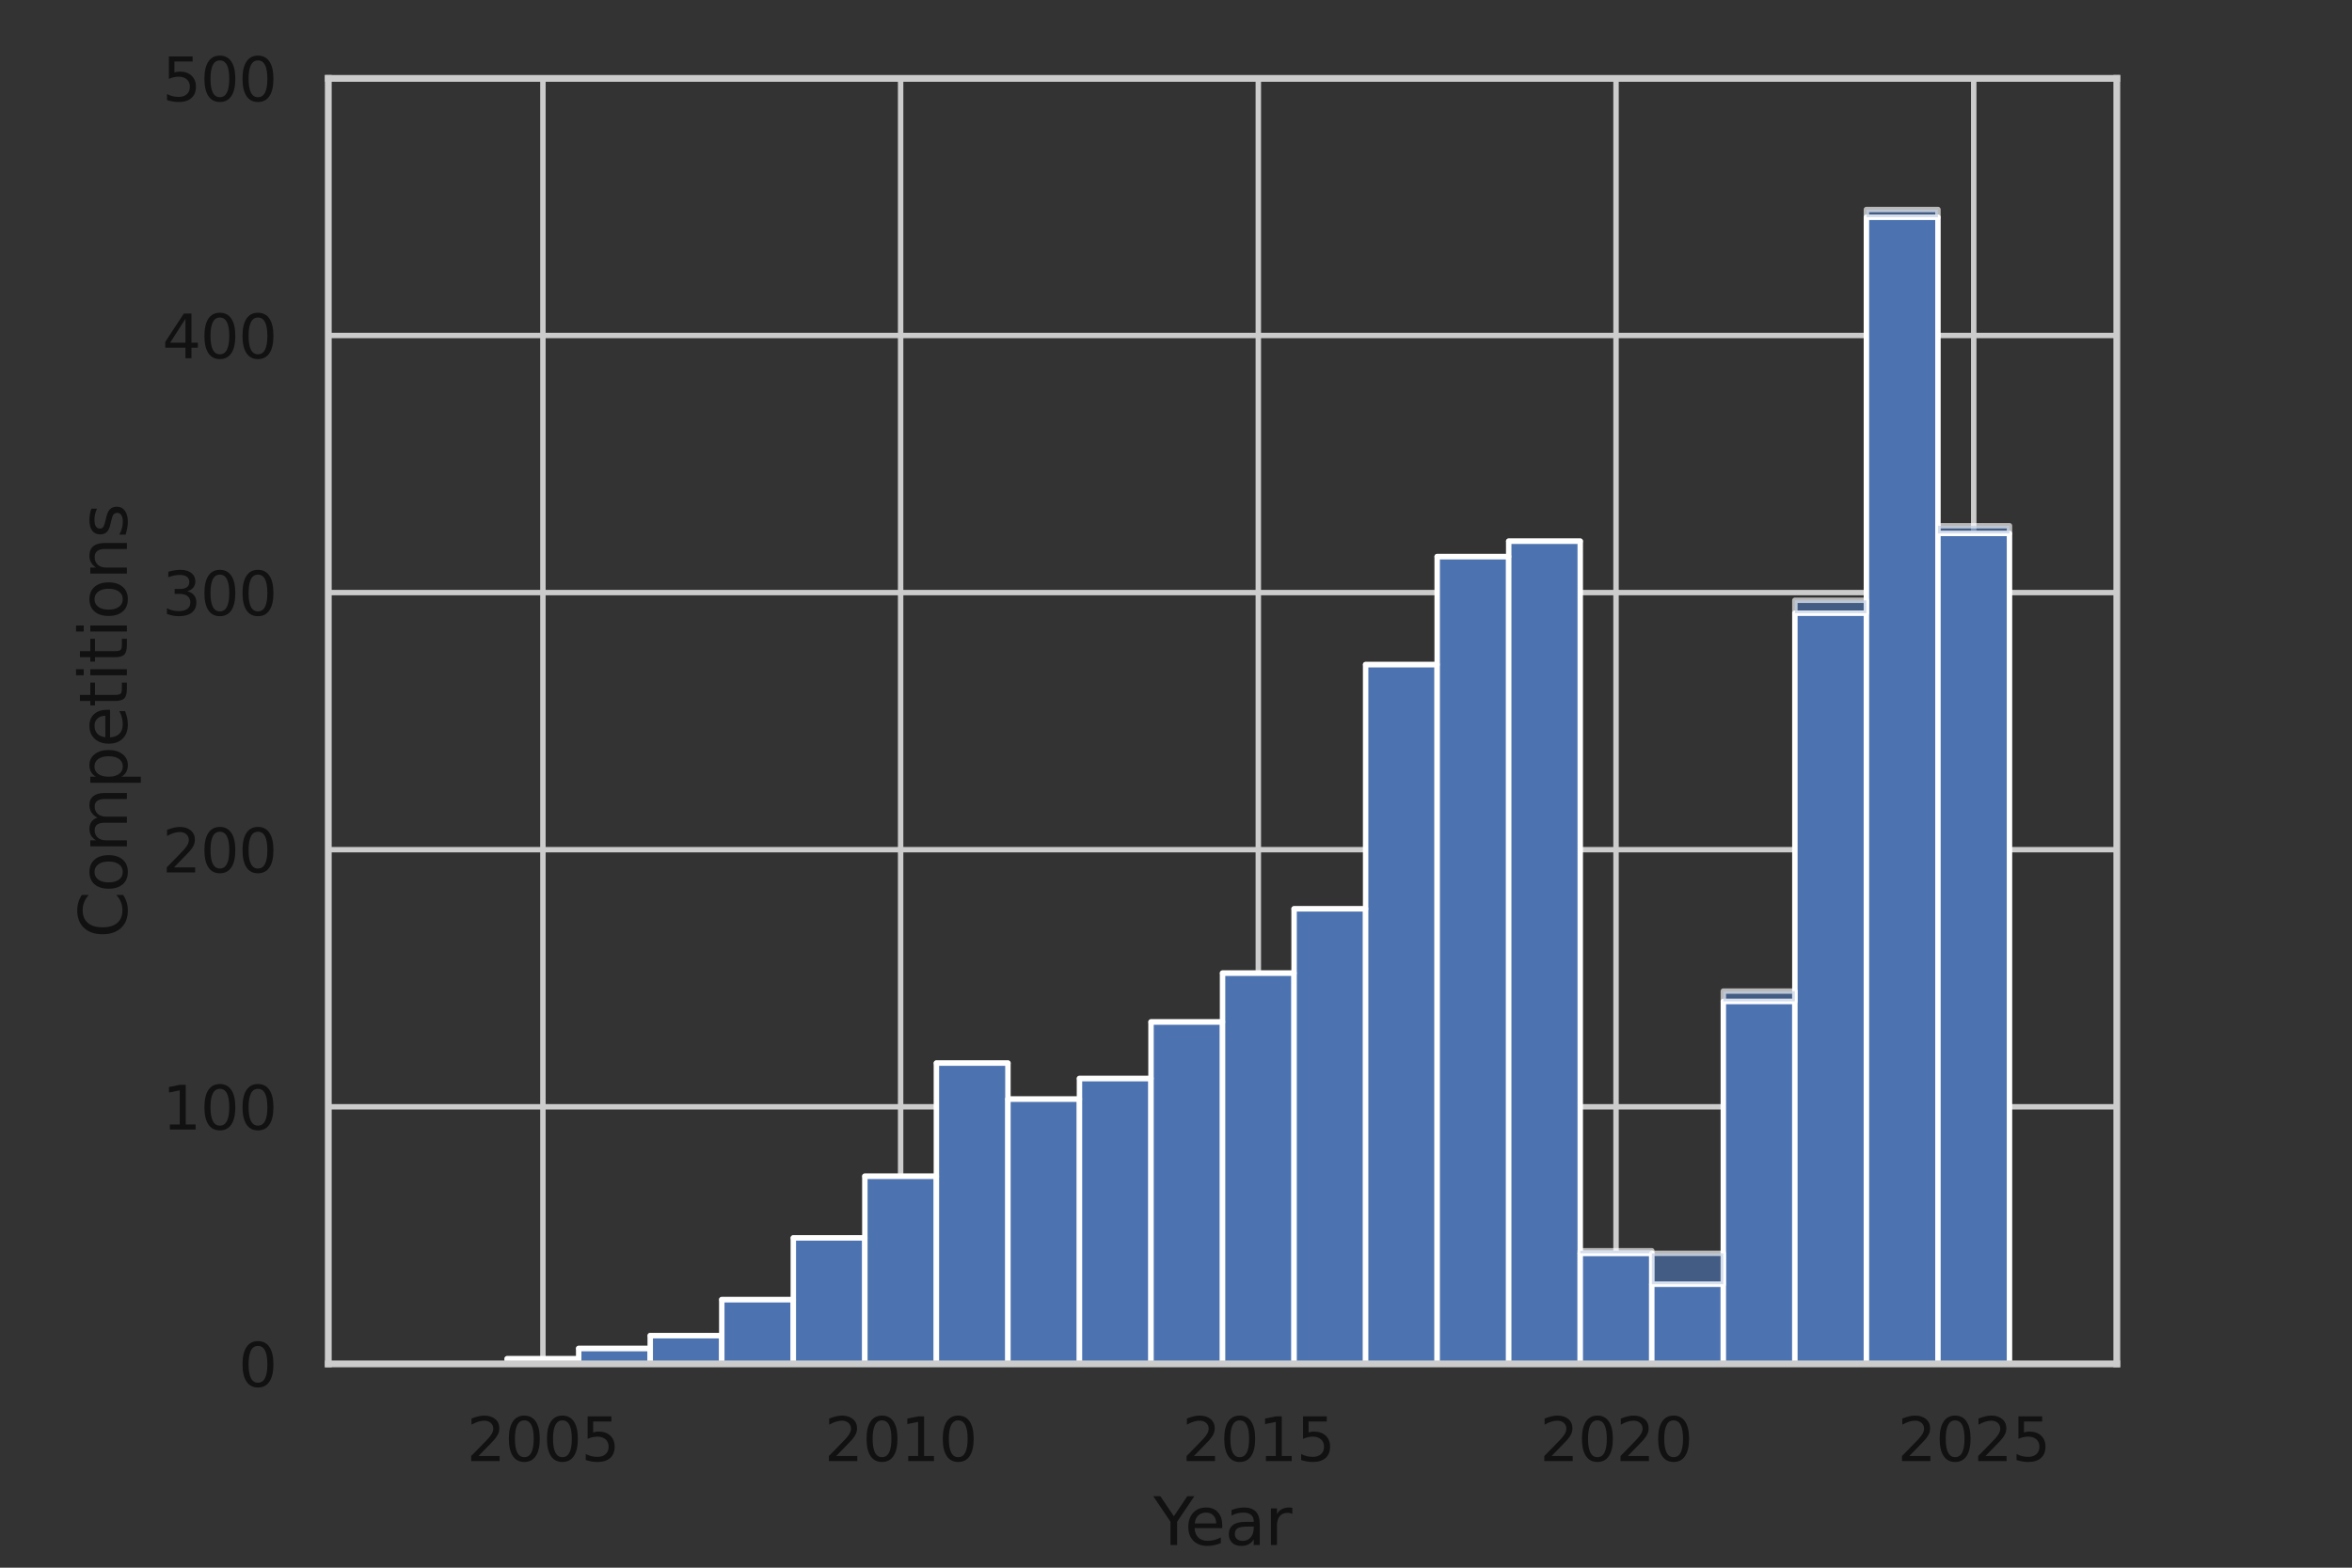 <?xml version="1.0" encoding="utf-8" standalone="no"?>
<!DOCTYPE svg PUBLIC "-//W3C//DTD SVG 1.1//EN"
  "http://www.w3.org/Graphics/SVG/1.1/DTD/svg11.dtd">
<svg xmlns:xlink="http://www.w3.org/1999/xlink" width="432pt" height="288pt" viewBox="0 0 432 288" xmlns="http://www.w3.org/2000/svg" version="1.1">
 <rect x="0" y="0" width="432" height="288" fill="#333333" stroke="none"/>
 <defs>
  <style type="text/css">*{stroke-linejoin: round; stroke-linecap: butt}</style>
 </defs>
 <g id="figure_1">
  <g id="patch_1">
   <path d="M 0 288 
L 432 288 
L 432 0 
L 0 0 
L 0 288 
z
" style="fill: none"/>
  </g>
  <g id="axes_1">
   <g id="patch_2">
    <path d="M 60.3 250.56 
L 388.8 250.56 
L 388.8 14.4 
L 60.3 14.4 
L 60.3 250.56 
z
" style="fill: none"/>
   </g>
   <g id="matplotlib.axis_1">
    <g id="xtick_1">
     <g id="line2d_1">
      <path d="M 99.72 250.56 
L 99.72 14.4 
" clip-path="url(#p00f47d3021)" style="fill: none; stroke: #cccccc; stroke-linecap: round"/>
     </g>
     <g id="text_1">
      <!-- 2005 -->
      <g style="fill: #111111" transform="translate(85.722 268.418) scale(0.11 -0.11)">
       <defs>
        <path id="DejaVuSans-32" d="M 1228 531 
L 3431 531 
L 3431 0 
L 469 0 
L 469 531 
Q 828 903 1448 1529 
Q 2069 2156 2228 2338 
Q 2531 2678 2651 2914 
Q 2772 3150 2772 3378 
Q 2772 3750 2511 3984 
Q 2250 4219 1831 4219 
Q 1534 4219 1204 4116 
Q 875 4013 500 3803 
L 500 4441 
Q 881 4594 1212 4672 
Q 1544 4750 1819 4750 
Q 2544 4750 2975 4387 
Q 3406 4025 3406 3419 
Q 3406 3131 3298 2873 
Q 3191 2616 2906 2266 
Q 2828 2175 2409 1742 
Q 1991 1309 1228 531 
z
" transform="scale(0.016)"/>
        <path id="DejaVuSans-30" d="M 2034 4250 
Q 1547 4250 1301 3770 
Q 1056 3291 1056 2328 
Q 1056 1369 1301 889 
Q 1547 409 2034 409 
Q 2525 409 2770 889 
Q 3016 1369 3016 2328 
Q 3016 3291 2770 3770 
Q 2525 4250 2034 4250 
z
M 2034 4750 
Q 2819 4750 3233 4129 
Q 3647 3509 3647 2328 
Q 3647 1150 3233 529 
Q 2819 -91 2034 -91 
Q 1250 -91 836 529 
Q 422 1150 422 2328 
Q 422 3509 836 4129 
Q 1250 4750 2034 4750 
z
" transform="scale(0.016)"/>
        <path id="DejaVuSans-35" d="M 691 4666 
L 3169 4666 
L 3169 4134 
L 1269 4134 
L 1269 2991 
Q 1406 3038 1543 3061 
Q 1681 3084 1819 3084 
Q 2600 3084 3056 2656 
Q 3513 2228 3513 1497 
Q 3513 744 3044 326 
Q 2575 -91 1722 -91 
Q 1428 -91 1123 -41 
Q 819 9 494 109 
L 494 744 
Q 775 591 1075 516 
Q 1375 441 1709 441 
Q 2250 441 2565 725 
Q 2881 1009 2881 1497 
Q 2881 1984 2565 2268 
Q 2250 2553 1709 2553 
Q 1456 2553 1204 2497 
Q 953 2441 691 2322 
L 691 4666 
z
" transform="scale(0.016)"/>
       </defs>
       <use xlink:href="#DejaVuSans-32"/>
       <use xlink:href="#DejaVuSans-30" transform="translate(63.623 0)"/>
       <use xlink:href="#DejaVuSans-30" transform="translate(127.246 0)"/>
       <use xlink:href="#DejaVuSans-35" transform="translate(190.869 0)"/>
      </g>
     </g>
    </g>
    <g id="xtick_2">
     <g id="line2d_2">
      <path d="M 165.42 250.56 
L 165.42 14.4 
" clip-path="url(#p00f47d3021)" style="fill: none; stroke: #cccccc; stroke-linecap: round"/>
     </g>
     <g id="text_2">
      <!-- 2010 -->
      <g style="fill: #111111" transform="translate(151.423 268.418) scale(0.11 -0.11)">
       <defs>
        <path id="DejaVuSans-31" d="M 794 531 
L 1825 531 
L 1825 4091 
L 703 3866 
L 703 4441 
L 1819 4666 
L 2450 4666 
L 2450 531 
L 3481 531 
L 3481 0 
L 794 0 
L 794 531 
z
" transform="scale(0.016)"/>
       </defs>
       <use xlink:href="#DejaVuSans-32"/>
       <use xlink:href="#DejaVuSans-30" transform="translate(63.623 0)"/>
       <use xlink:href="#DejaVuSans-31" transform="translate(127.246 0)"/>
       <use xlink:href="#DejaVuSans-30" transform="translate(190.869 0)"/>
      </g>
     </g>
    </g>
    <g id="xtick_3">
     <g id="line2d_3">
      <path d="M 231.12 250.56 
L 231.12 14.4 
" clip-path="url(#p00f47d3021)" style="fill: none; stroke: #cccccc; stroke-linecap: round"/>
     </g>
     <g id="text_3">
      <!-- 2015 -->
      <g style="fill: #111111" transform="translate(217.123 268.418) scale(0.11 -0.11)">
       <use xlink:href="#DejaVuSans-32"/>
       <use xlink:href="#DejaVuSans-30" transform="translate(63.623 0)"/>
       <use xlink:href="#DejaVuSans-31" transform="translate(127.246 0)"/>
       <use xlink:href="#DejaVuSans-35" transform="translate(190.869 0)"/>
      </g>
     </g>
    </g>
    <g id="xtick_4">
     <g id="line2d_4">
      <path d="M 296.82 250.56 
L 296.82 14.4 
" clip-path="url(#p00f47d3021)" style="fill: none; stroke: #cccccc; stroke-linecap: round"/>
     </g>
     <g id="text_4">
      <!-- 2020 -->
      <g style="fill: #111111" transform="translate(282.822 268.418) scale(0.11 -0.11)">
       <use xlink:href="#DejaVuSans-32"/>
       <use xlink:href="#DejaVuSans-30" transform="translate(63.623 0)"/>
       <use xlink:href="#DejaVuSans-32" transform="translate(127.246 0)"/>
       <use xlink:href="#DejaVuSans-30" transform="translate(190.869 0)"/>
      </g>
     </g>
    </g>
    <g id="xtick_5">
     <g id="line2d_5">
      <path d="M 362.52 250.56 
L 362.52 14.4 
" clip-path="url(#p00f47d3021)" style="fill: none; stroke: #cccccc; stroke-linecap: round"/>
     </g>
     <g id="text_5">
      <!-- 2025 -->
      <g style="fill: #111111" transform="translate(348.522 268.418) scale(0.11 -0.11)">
       <use xlink:href="#DejaVuSans-32"/>
       <use xlink:href="#DejaVuSans-30" transform="translate(63.623 0)"/>
       <use xlink:href="#DejaVuSans-32" transform="translate(127.246 0)"/>
       <use xlink:href="#DejaVuSans-35" transform="translate(190.869 0)"/>
      </g>
     </g>
    </g>
    <g id="text_6">
     <!-- Year -->
     <g style="fill: #111111" transform="translate(211.845 283.824) scale(0.12 -0.12)">
      <defs>
       <path id="DejaVuSans-59" d="M -13 4666 
L 666 4666 
L 1959 2747 
L 3244 4666 
L 3922 4666 
L 2272 2222 
L 2272 0 
L 1638 0 
L 1638 2222 
L -13 4666 
z
" transform="scale(0.016)"/>
       <path id="DejaVuSans-65" d="M 3597 1894 
L 3597 1613 
L 953 1613 
Q 991 1019 1311 708 
Q 1631 397 2203 397 
Q 2534 397 2845 478 
Q 3156 559 3463 722 
L 3463 178 
Q 3153 47 2828 -22 
Q 2503 -91 2169 -91 
Q 1331 -91 842 396 
Q 353 884 353 1716 
Q 353 2575 817 3079 
Q 1281 3584 2069 3584 
Q 2775 3584 3186 3129 
Q 3597 2675 3597 1894 
z
M 3022 2063 
Q 3016 2534 2758 2815 
Q 2500 3097 2075 3097 
Q 1594 3097 1305 2825 
Q 1016 2553 972 2059 
L 3022 2063 
z
" transform="scale(0.016)"/>
       <path id="DejaVuSans-61" d="M 2194 1759 
Q 1497 1759 1228 1600 
Q 959 1441 959 1056 
Q 959 750 1161 570 
Q 1363 391 1709 391 
Q 2188 391 2477 730 
Q 2766 1069 2766 1631 
L 2766 1759 
L 2194 1759 
z
M 3341 1997 
L 3341 0 
L 2766 0 
L 2766 531 
Q 2569 213 2275 61 
Q 1981 -91 1556 -91 
Q 1019 -91 701 211 
Q 384 513 384 1019 
Q 384 1609 779 1909 
Q 1175 2209 1959 2209 
L 2766 2209 
L 2766 2266 
Q 2766 2663 2505 2880 
Q 2244 3097 1772 3097 
Q 1472 3097 1187 3025 
Q 903 2953 641 2809 
L 641 3341 
Q 956 3463 1253 3523 
Q 1550 3584 1831 3584 
Q 2591 3584 2966 3190 
Q 3341 2797 3341 1997 
z
" transform="scale(0.016)"/>
       <path id="DejaVuSans-72" d="M 2631 2963 
Q 2534 3019 2420 3045 
Q 2306 3072 2169 3072 
Q 1681 3072 1420 2755 
Q 1159 2438 1159 1844 
L 1159 0 
L 581 0 
L 581 3500 
L 1159 3500 
L 1159 2956 
Q 1341 3275 1631 3429 
Q 1922 3584 2338 3584 
Q 2397 3584 2469 3576 
Q 2541 3569 2628 3553 
L 2631 2963 
z
" transform="scale(0.016)"/>
      </defs>
      <use xlink:href="#DejaVuSans-59"/>
      <use xlink:href="#DejaVuSans-65" transform="translate(47.834 0)"/>
      <use xlink:href="#DejaVuSans-61" transform="translate(109.357 0)"/>
      <use xlink:href="#DejaVuSans-72" transform="translate(170.637 0)"/>
     </g>
    </g>
   </g>
   <g id="matplotlib.axis_2">
    <g id="ytick_1">
     <g id="line2d_6">
      <path d="M 60.3 250.56 
L 388.8 250.56 
" clip-path="url(#p00f47d3021)" style="fill: none; stroke: #cccccc; stroke-linecap: round"/>
     </g>
     <g id="text_7">
      <!-- 0 -->
      <g style="fill: #111111" transform="translate(43.801 254.739) scale(0.11 -0.11)">
       <use xlink:href="#DejaVuSans-30"/>
      </g>
     </g>
    </g>
    <g id="ytick_2">
     <g id="line2d_7">
      <path d="M 60.3 203.328 
L 388.8 203.328 
" clip-path="url(#p00f47d3021)" style="fill: none; stroke: #cccccc; stroke-linecap: round"/>
     </g>
     <g id="text_8">
      <!-- 100 -->
      <g style="fill: #111111" transform="translate(29.804 207.507) scale(0.11 -0.11)">
       <use xlink:href="#DejaVuSans-31"/>
       <use xlink:href="#DejaVuSans-30" transform="translate(63.623 0)"/>
       <use xlink:href="#DejaVuSans-30" transform="translate(127.246 0)"/>
      </g>
     </g>
    </g>
    <g id="ytick_3">
     <g id="line2d_8">
      <path d="M 60.3 156.096 
L 388.8 156.096 
" clip-path="url(#p00f47d3021)" style="fill: none; stroke: #cccccc; stroke-linecap: round"/>
     </g>
     <g id="text_9">
      <!-- 200 -->
      <g style="fill: #111111" transform="translate(29.804 160.275) scale(0.11 -0.11)">
       <use xlink:href="#DejaVuSans-32"/>
       <use xlink:href="#DejaVuSans-30" transform="translate(63.623 0)"/>
       <use xlink:href="#DejaVuSans-30" transform="translate(127.246 0)"/>
      </g>
     </g>
    </g>
    <g id="ytick_4">
     <g id="line2d_9">
      <path d="M 60.3 108.864 
L 388.8 108.864 
" clip-path="url(#p00f47d3021)" style="fill: none; stroke: #cccccc; stroke-linecap: round"/>
     </g>
     <g id="text_10">
      <!-- 300 -->
      <g style="fill: #111111" transform="translate(29.804 113.043) scale(0.11 -0.11)">
       <defs>
        <path id="DejaVuSans-33" d="M 2597 2516 
Q 3050 2419 3304 2112 
Q 3559 1806 3559 1356 
Q 3559 666 3084 287 
Q 2609 -91 1734 -91 
Q 1441 -91 1130 -33 
Q 819 25 488 141 
L 488 750 
Q 750 597 1062 519 
Q 1375 441 1716 441 
Q 2309 441 2620 675 
Q 2931 909 2931 1356 
Q 2931 1769 2642 2001 
Q 2353 2234 1838 2234 
L 1294 2234 
L 1294 2753 
L 1863 2753 
Q 2328 2753 2575 2939 
Q 2822 3125 2822 3475 
Q 2822 3834 2567 4026 
Q 2313 4219 1838 4219 
Q 1578 4219 1281 4162 
Q 984 4106 628 3988 
L 628 4550 
Q 988 4650 1302 4700 
Q 1616 4750 1894 4750 
Q 2613 4750 3031 4423 
Q 3450 4097 3450 3541 
Q 3450 3153 3228 2886 
Q 3006 2619 2597 2516 
z
" transform="scale(0.016)"/>
       </defs>
       <use xlink:href="#DejaVuSans-33"/>
       <use xlink:href="#DejaVuSans-30" transform="translate(63.623 0)"/>
       <use xlink:href="#DejaVuSans-30" transform="translate(127.246 0)"/>
      </g>
     </g>
    </g>
    <g id="ytick_5">
     <g id="line2d_10">
      <path d="M 60.3 61.632 
L 388.8 61.632 
" clip-path="url(#p00f47d3021)" style="fill: none; stroke: #cccccc; stroke-linecap: round"/>
     </g>
     <g id="text_11">
      <!-- 400 -->
      <g style="fill: #111111" transform="translate(29.804 65.811) scale(0.11 -0.11)">
       <defs>
        <path id="DejaVuSans-34" d="M 2419 4116 
L 825 1625 
L 2419 1625 
L 2419 4116 
z
M 2253 4666 
L 3047 4666 
L 3047 1625 
L 3713 1625 
L 3713 1100 
L 3047 1100 
L 3047 0 
L 2419 0 
L 2419 1100 
L 313 1100 
L 313 1709 
L 2253 4666 
z
" transform="scale(0.016)"/>
       </defs>
       <use xlink:href="#DejaVuSans-34"/>
       <use xlink:href="#DejaVuSans-30" transform="translate(63.623 0)"/>
       <use xlink:href="#DejaVuSans-30" transform="translate(127.246 0)"/>
      </g>
     </g>
    </g>
    <g id="ytick_6">
     <g id="line2d_11">
      <path d="M 60.3 14.4 
L 388.8 14.4 
" clip-path="url(#p00f47d3021)" style="fill: none; stroke: #cccccc; stroke-linecap: round"/>
     </g>
     <g id="text_12">
      <!-- 500 -->
      <g style="fill: #111111" transform="translate(29.804 18.579) scale(0.11 -0.11)">
       <use xlink:href="#DejaVuSans-35"/>
       <use xlink:href="#DejaVuSans-30" transform="translate(63.623 0)"/>
       <use xlink:href="#DejaVuSans-30" transform="translate(127.246 0)"/>
      </g>
     </g>
    </g>
    <g id="text_13">
     <!-- Competitions -->
     <g style="fill: #111111" transform="translate(23.308 172.324) rotate(-90) scale(0.12 -0.12)">
      <defs>
       <path id="DejaVuSans-43" d="M 4122 4306 
L 4122 3641 
Q 3803 3938 3442 4084 
Q 3081 4231 2675 4231 
Q 1875 4231 1450 3742 
Q 1025 3253 1025 2328 
Q 1025 1406 1450 917 
Q 1875 428 2675 428 
Q 3081 428 3442 575 
Q 3803 722 4122 1019 
L 4122 359 
Q 3791 134 3420 21 
Q 3050 -91 2638 -91 
Q 1578 -91 968 557 
Q 359 1206 359 2328 
Q 359 3453 968 4101 
Q 1578 4750 2638 4750 
Q 3056 4750 3426 4639 
Q 3797 4528 4122 4306 
z
" transform="scale(0.016)"/>
       <path id="DejaVuSans-6f" d="M 1959 3097 
Q 1497 3097 1228 2736 
Q 959 2375 959 1747 
Q 959 1119 1226 758 
Q 1494 397 1959 397 
Q 2419 397 2687 759 
Q 2956 1122 2956 1747 
Q 2956 2369 2687 2733 
Q 2419 3097 1959 3097 
z
M 1959 3584 
Q 2709 3584 3137 3096 
Q 3566 2609 3566 1747 
Q 3566 888 3137 398 
Q 2709 -91 1959 -91 
Q 1206 -91 779 398 
Q 353 888 353 1747 
Q 353 2609 779 3096 
Q 1206 3584 1959 3584 
z
" transform="scale(0.016)"/>
       <path id="DejaVuSans-6d" d="M 3328 2828 
Q 3544 3216 3844 3400 
Q 4144 3584 4550 3584 
Q 5097 3584 5394 3201 
Q 5691 2819 5691 2113 
L 5691 0 
L 5113 0 
L 5113 2094 
Q 5113 2597 4934 2840 
Q 4756 3084 4391 3084 
Q 3944 3084 3684 2787 
Q 3425 2491 3425 1978 
L 3425 0 
L 2847 0 
L 2847 2094 
Q 2847 2600 2669 2842 
Q 2491 3084 2119 3084 
Q 1678 3084 1418 2786 
Q 1159 2488 1159 1978 
L 1159 0 
L 581 0 
L 581 3500 
L 1159 3500 
L 1159 2956 
Q 1356 3278 1631 3431 
Q 1906 3584 2284 3584 
Q 2666 3584 2933 3390 
Q 3200 3197 3328 2828 
z
" transform="scale(0.016)"/>
       <path id="DejaVuSans-70" d="M 1159 525 
L 1159 -1331 
L 581 -1331 
L 581 3500 
L 1159 3500 
L 1159 2969 
Q 1341 3281 1617 3432 
Q 1894 3584 2278 3584 
Q 2916 3584 3314 3078 
Q 3713 2572 3713 1747 
Q 3713 922 3314 415 
Q 2916 -91 2278 -91 
Q 1894 -91 1617 61 
Q 1341 213 1159 525 
z
M 3116 1747 
Q 3116 2381 2855 2742 
Q 2594 3103 2138 3103 
Q 1681 3103 1420 2742 
Q 1159 2381 1159 1747 
Q 1159 1113 1420 752 
Q 1681 391 2138 391 
Q 2594 391 2855 752 
Q 3116 1113 3116 1747 
z
" transform="scale(0.016)"/>
       <path id="DejaVuSans-74" d="M 1172 4494 
L 1172 3500 
L 2356 3500 
L 2356 3053 
L 1172 3053 
L 1172 1153 
Q 1172 725 1289 603 
Q 1406 481 1766 481 
L 2356 481 
L 2356 0 
L 1766 0 
Q 1100 0 847 248 
Q 594 497 594 1153 
L 594 3053 
L 172 3053 
L 172 3500 
L 594 3500 
L 594 4494 
L 1172 4494 
z
" transform="scale(0.016)"/>
       <path id="DejaVuSans-69" d="M 603 3500 
L 1178 3500 
L 1178 0 
L 603 0 
L 603 3500 
z
M 603 4863 
L 1178 4863 
L 1178 4134 
L 603 4134 
L 603 4863 
z
" transform="scale(0.016)"/>
       <path id="DejaVuSans-6e" d="M 3513 2113 
L 3513 0 
L 2938 0 
L 2938 2094 
Q 2938 2591 2744 2837 
Q 2550 3084 2163 3084 
Q 1697 3084 1428 2787 
Q 1159 2491 1159 1978 
L 1159 0 
L 581 0 
L 581 3500 
L 1159 3500 
L 1159 2956 
Q 1366 3272 1645 3428 
Q 1925 3584 2291 3584 
Q 2894 3584 3203 3211 
Q 3513 2838 3513 2113 
z
" transform="scale(0.016)"/>
       <path id="DejaVuSans-73" d="M 2834 3397 
L 2834 2853 
Q 2591 2978 2328 3040 
Q 2066 3103 1784 3103 
Q 1356 3103 1142 2972 
Q 928 2841 928 2578 
Q 928 2378 1081 2264 
Q 1234 2150 1697 2047 
L 1894 2003 
Q 2506 1872 2764 1633 
Q 3022 1394 3022 966 
Q 3022 478 2636 193 
Q 2250 -91 1575 -91 
Q 1294 -91 989 -36 
Q 684 19 347 128 
L 347 722 
Q 666 556 975 473 
Q 1284 391 1588 391 
Q 1994 391 2212 530 
Q 2431 669 2431 922 
Q 2431 1156 2273 1281 
Q 2116 1406 1581 1522 
L 1381 1569 
Q 847 1681 609 1914 
Q 372 2147 372 2553 
Q 372 3047 722 3315 
Q 1072 3584 1716 3584 
Q 2034 3584 2315 3537 
Q 2597 3491 2834 3397 
z
" transform="scale(0.016)"/>
      </defs>
      <use xlink:href="#DejaVuSans-43"/>
      <use xlink:href="#DejaVuSans-6f" transform="translate(69.824 0)"/>
      <use xlink:href="#DejaVuSans-6d" transform="translate(131.006 0)"/>
      <use xlink:href="#DejaVuSans-70" transform="translate(228.418 0)"/>
      <use xlink:href="#DejaVuSans-65" transform="translate(291.895 0)"/>
      <use xlink:href="#DejaVuSans-74" transform="translate(353.418 0)"/>
      <use xlink:href="#DejaVuSans-69" transform="translate(392.627 0)"/>
      <use xlink:href="#DejaVuSans-74" transform="translate(420.41 0)"/>
      <use xlink:href="#DejaVuSans-69" transform="translate(459.619 0)"/>
      <use xlink:href="#DejaVuSans-6f" transform="translate(487.402 0)"/>
      <use xlink:href="#DejaVuSans-6e" transform="translate(548.584 0)"/>
      <use xlink:href="#DejaVuSans-73" transform="translate(611.963 0)"/>
     </g>
    </g>
   </g>
   <g id="patch_3">
    <path d="M 93.15 250.56 
L 106.29 250.56 
L 106.29 249.615 
L 93.15 249.615 
z
" clip-path="url(#p00f47d3021)" style="fill: #4c72b0; stroke: #ffffff; stroke-linejoin: miter"/>
   </g>
   <g id="patch_4">
    <path d="M 106.29 250.56 
L 119.43 250.56 
L 119.43 247.726 
L 106.29 247.726 
z
" clip-path="url(#p00f47d3021)" style="fill: #4c72b0; stroke: #ffffff; stroke-linejoin: miter"/>
   </g>
   <g id="patch_5">
    <path d="M 119.43 250.56 
L 132.57 250.56 
L 132.57 245.364 
L 119.43 245.364 
z
" clip-path="url(#p00f47d3021)" style="fill: #4c72b0; stroke: #ffffff; stroke-linejoin: miter"/>
   </g>
   <g id="patch_6">
    <path d="M 132.57 250.56 
L 145.71 250.56 
L 145.71 238.752 
L 132.57 238.752 
z
" clip-path="url(#p00f47d3021)" style="fill: #4c72b0; stroke: #ffffff; stroke-linejoin: miter"/>
   </g>
   <g id="patch_7">
    <path d="M 145.71 250.56 
L 158.85 250.56 
L 158.85 227.416 
L 145.71 227.416 
z
" clip-path="url(#p00f47d3021)" style="fill: #4c72b0; stroke: #ffffff; stroke-linejoin: miter"/>
   </g>
   <g id="patch_8">
    <path d="M 158.85 250.56 
L 171.99 250.56 
L 171.99 216.081 
L 158.85 216.081 
z
" clip-path="url(#p00f47d3021)" style="fill: #4c72b0; stroke: #ffffff; stroke-linejoin: miter"/>
   </g>
   <g id="patch_9">
    <path d="M 171.99 250.56 
L 185.13 250.56 
L 185.13 195.299 
L 171.99 195.299 
z
" clip-path="url(#p00f47d3021)" style="fill: #4c72b0; stroke: #ffffff; stroke-linejoin: miter"/>
   </g>
   <g id="patch_10">
    <path d="M 185.13 250.56 
L 198.27 250.56 
L 198.27 201.911 
L 185.13 201.911 
z
" clip-path="url(#p00f47d3021)" style="fill: #4c72b0; stroke: #ffffff; stroke-linejoin: miter"/>
   </g>
   <g id="patch_11">
    <path d="M 198.27 250.56 
L 211.41 250.56 
L 211.41 198.132 
L 198.27 198.132 
z
" clip-path="url(#p00f47d3021)" style="fill: #4c72b0; stroke: #ffffff; stroke-linejoin: miter"/>
   </g>
   <g id="patch_12">
    <path d="M 211.41 250.56 
L 224.55 250.56 
L 224.55 187.741 
L 211.41 187.741 
z
" clip-path="url(#p00f47d3021)" style="fill: #4c72b0; stroke: #ffffff; stroke-linejoin: miter"/>
   </g>
   <g id="patch_13">
    <path d="M 224.55 250.56 
L 237.69 250.56 
L 237.69 178.767 
L 224.55 178.767 
z
" clip-path="url(#p00f47d3021)" style="fill: #4c72b0; stroke: #ffffff; stroke-linejoin: miter"/>
   </g>
   <g id="patch_14">
    <path d="M 237.69 250.56 
L 250.83 250.56 
L 250.83 166.959 
L 237.69 166.959 
z
" clip-path="url(#p00f47d3021)" style="fill: #4c72b0; stroke: #ffffff; stroke-linejoin: miter"/>
   </g>
   <g id="patch_15">
    <path d="M 250.83 250.56 
L 263.97 250.56 
L 263.97 122.089 
L 250.83 122.089 
z
" clip-path="url(#p00f47d3021)" style="fill: #4c72b0; stroke: #ffffff; stroke-linejoin: miter"/>
   </g>
   <g id="patch_16">
    <path d="M 263.97 250.56 
L 277.11 250.56 
L 277.11 102.252 
L 263.97 102.252 
z
" clip-path="url(#p00f47d3021)" style="fill: #4c72b0; stroke: #ffffff; stroke-linejoin: miter"/>
   </g>
   <g id="patch_17">
    <path d="M 277.11 250.56 
L 290.25 250.56 
L 290.25 99.418 
L 277.11 99.418 
z
" clip-path="url(#p00f47d3021)" style="fill: #4c72b0; stroke: #ffffff; stroke-linejoin: miter"/>
   </g>
   <g id="patch_18">
    <path d="M 290.25 250.56 
L 303.39 250.56 
L 303.39 230.25 
L 290.25 230.25 
z
" clip-path="url(#p00f47d3021)" style="fill: #4c72b0; stroke: #ffffff; stroke-linejoin: miter"/>
   </g>
   <g id="patch_19">
    <path d="M 303.39 250.56 
L 316.53 250.56 
L 316.53 235.918 
L 303.39 235.918 
z
" clip-path="url(#p00f47d3021)" style="fill: #4c72b0; stroke: #ffffff; stroke-linejoin: miter"/>
   </g>
   <g id="patch_20">
    <path d="M 316.53 250.56 
L 329.67 250.56 
L 329.67 183.963 
L 316.53 183.963 
z
" clip-path="url(#p00f47d3021)" style="fill: #4c72b0; stroke: #ffffff; stroke-linejoin: miter"/>
   </g>
   <g id="patch_21">
    <path d="M 329.67 250.56 
L 342.81 250.56 
L 342.81 112.643 
L 329.67 112.643 
z
" clip-path="url(#p00f47d3021)" style="fill: #4c72b0; stroke: #ffffff; stroke-linejoin: miter"/>
   </g>
   <g id="patch_22">
    <path d="M 342.81 250.56 
L 355.95 250.56 
L 355.95 39.905 
L 342.81 39.905 
z
" clip-path="url(#p00f47d3021)" style="fill: #4c72b0; stroke: #ffffff; stroke-linejoin: miter"/>
   </g>
   <g id="patch_23">
    <path d="M 355.95 250.56 
L 369.09 250.56 
L 369.09 98.001 
L 355.95 98.001 
z
" clip-path="url(#p00f47d3021)" style="fill: #4c72b0; stroke: #ffffff; stroke-linejoin: miter"/>
   </g>
   <g id="patch_24">
    <path d="M 93.15 249.615 
L 106.29 249.615 
L 106.29 249.615 
L 93.15 249.615 
z
" clip-path="url(#p00f47d3021)" style="fill: #4c72b0; opacity: 0.65; stroke: #ffffff; stroke-linejoin: miter"/>
   </g>
   <g id="patch_25">
    <path d="M 106.29 247.726 
L 119.43 247.726 
L 119.43 247.726 
L 106.29 247.726 
z
" clip-path="url(#p00f47d3021)" style="fill: #4c72b0; opacity: 0.65; stroke: #ffffff; stroke-linejoin: miter"/>
   </g>
   <g id="patch_26">
    <path d="M 119.43 245.364 
L 132.57 245.364 
L 132.57 245.364 
L 119.43 245.364 
z
" clip-path="url(#p00f47d3021)" style="fill: #4c72b0; opacity: 0.65; stroke: #ffffff; stroke-linejoin: miter"/>
   </g>
   <g id="patch_27">
    <path d="M 132.57 238.752 
L 145.71 238.752 
L 145.71 238.752 
L 132.57 238.752 
z
" clip-path="url(#p00f47d3021)" style="fill: #4c72b0; opacity: 0.65; stroke: #ffffff; stroke-linejoin: miter"/>
   </g>
   <g id="patch_28">
    <path d="M 145.71 227.416 
L 158.85 227.416 
L 158.85 227.416 
L 145.71 227.416 
z
" clip-path="url(#p00f47d3021)" style="fill: #4c72b0; opacity: 0.65; stroke: #ffffff; stroke-linejoin: miter"/>
   </g>
   <g id="patch_29">
    <path d="M 158.85 216.081 
L 171.99 216.081 
L 171.99 216.081 
L 158.85 216.081 
z
" clip-path="url(#p00f47d3021)" style="fill: #4c72b0; opacity: 0.65; stroke: #ffffff; stroke-linejoin: miter"/>
   </g>
   <g id="patch_30">
    <path d="M 171.99 195.299 
L 185.13 195.299 
L 185.13 195.299 
L 171.99 195.299 
z
" clip-path="url(#p00f47d3021)" style="fill: #4c72b0; opacity: 0.65; stroke: #ffffff; stroke-linejoin: miter"/>
   </g>
   <g id="patch_31">
    <path d="M 185.13 201.911 
L 198.27 201.911 
L 198.27 201.911 
L 185.13 201.911 
z
" clip-path="url(#p00f47d3021)" style="fill: #4c72b0; opacity: 0.65; stroke: #ffffff; stroke-linejoin: miter"/>
   </g>
   <g id="patch_32">
    <path d="M 198.27 198.132 
L 211.41 198.132 
L 211.41 198.132 
L 198.27 198.132 
z
" clip-path="url(#p00f47d3021)" style="fill: #4c72b0; opacity: 0.65; stroke: #ffffff; stroke-linejoin: miter"/>
   </g>
   <g id="patch_33">
    <path d="M 211.41 187.741 
L 224.55 187.741 
L 224.55 187.741 
L 211.41 187.741 
z
" clip-path="url(#p00f47d3021)" style="fill: #4c72b0; opacity: 0.65; stroke: #ffffff; stroke-linejoin: miter"/>
   </g>
   <g id="patch_34">
    <path d="M 224.55 178.767 
L 237.69 178.767 
L 237.69 178.767 
L 224.55 178.767 
z
" clip-path="url(#p00f47d3021)" style="fill: #4c72b0; opacity: 0.65; stroke: #ffffff; stroke-linejoin: miter"/>
   </g>
   <g id="patch_35">
    <path d="M 237.69 166.959 
L 250.83 166.959 
L 250.83 166.959 
L 237.69 166.959 
z
" clip-path="url(#p00f47d3021)" style="fill: #4c72b0; opacity: 0.65; stroke: #ffffff; stroke-linejoin: miter"/>
   </g>
   <g id="patch_36">
    <path d="M 250.83 122.089 
L 263.97 122.089 
L 263.97 122.089 
L 250.83 122.089 
z
" clip-path="url(#p00f47d3021)" style="fill: #4c72b0; opacity: 0.65; stroke: #ffffff; stroke-linejoin: miter"/>
   </g>
   <g id="patch_37">
    <path d="M 263.97 102.252 
L 277.11 102.252 
L 277.11 102.252 
L 263.97 102.252 
z
" clip-path="url(#p00f47d3021)" style="fill: #4c72b0; opacity: 0.65; stroke: #ffffff; stroke-linejoin: miter"/>
   </g>
   <g id="patch_38">
    <path d="M 277.11 99.418 
L 290.25 99.418 
L 290.25 99.418 
L 277.11 99.418 
z
" clip-path="url(#p00f47d3021)" style="fill: #4c72b0; opacity: 0.65; stroke: #ffffff; stroke-linejoin: miter"/>
   </g>
   <g id="patch_39">
    <path d="M 290.25 230.25 
L 303.39 230.25 
L 303.39 229.778 
L 290.25 229.778 
z
" clip-path="url(#p00f47d3021)" style="fill: #4c72b0; opacity: 0.65; stroke: #ffffff; stroke-linejoin: miter"/>
   </g>
   <g id="patch_40">
    <path d="M 303.39 235.918 
L 316.53 235.918 
L 316.53 230.25 
L 303.39 230.25 
z
" clip-path="url(#p00f47d3021)" style="fill: #4c72b0; opacity: 0.65; stroke: #ffffff; stroke-linejoin: miter"/>
   </g>
   <g id="patch_41">
    <path d="M 316.53 183.963 
L 329.67 183.963 
L 329.67 182.074 
L 316.53 182.074 
z
" clip-path="url(#p00f47d3021)" style="fill: #4c72b0; opacity: 0.65; stroke: #ffffff; stroke-linejoin: miter"/>
   </g>
   <g id="patch_42">
    <path d="M 329.67 112.643 
L 342.81 112.643 
L 342.81 110.281 
L 329.67 110.281 
z
" clip-path="url(#p00f47d3021)" style="fill: #4c72b0; opacity: 0.65; stroke: #ffffff; stroke-linejoin: miter"/>
   </g>
   <g id="patch_43">
    <path d="M 342.81 39.905 
L 355.95 39.905 
L 355.95 38.488 
L 342.81 38.488 
z
" clip-path="url(#p00f47d3021)" style="fill: #4c72b0; opacity: 0.65; stroke: #ffffff; stroke-linejoin: miter"/>
   </g>
   <g id="patch_44">
    <path d="M 355.95 98.001 
L 369.09 98.001 
L 369.09 96.584 
L 355.95 96.584 
z
" clip-path="url(#p00f47d3021)" style="fill: #4c72b0; opacity: 0.65; stroke: #ffffff; stroke-linejoin: miter"/>
   </g>
   <g id="patch_45">
    <path d="M 60.3 250.56 
L 60.3 14.4 
" style="fill: none; stroke: #cccccc; stroke-width: 1.25; stroke-linejoin: miter; stroke-linecap: square"/>
   </g>
   <g id="patch_46">
    <path d="M 388.8 250.56 
L 388.8 14.4 
" style="fill: none; stroke: #cccccc; stroke-width: 1.25; stroke-linejoin: miter; stroke-linecap: square"/>
   </g>
   <g id="patch_47">
    <path d="M 60.3 250.56 
L 388.8 250.56 
" style="fill: none; stroke: #cccccc; stroke-width: 1.25; stroke-linejoin: miter; stroke-linecap: square"/>
   </g>
   <g id="patch_48">
    <path d="M 60.3 14.4 
L 388.8 14.4 
" style="fill: none; stroke: #cccccc; stroke-width: 1.25; stroke-linejoin: miter; stroke-linecap: square"/>
   </g>
  </g>
 </g>
 <defs>
  <clipPath id="p00f47d3021">
   <rect x="60.3" y="14.4" width="328.5" height="236.16"/>
  </clipPath>
 </defs>
</svg>
